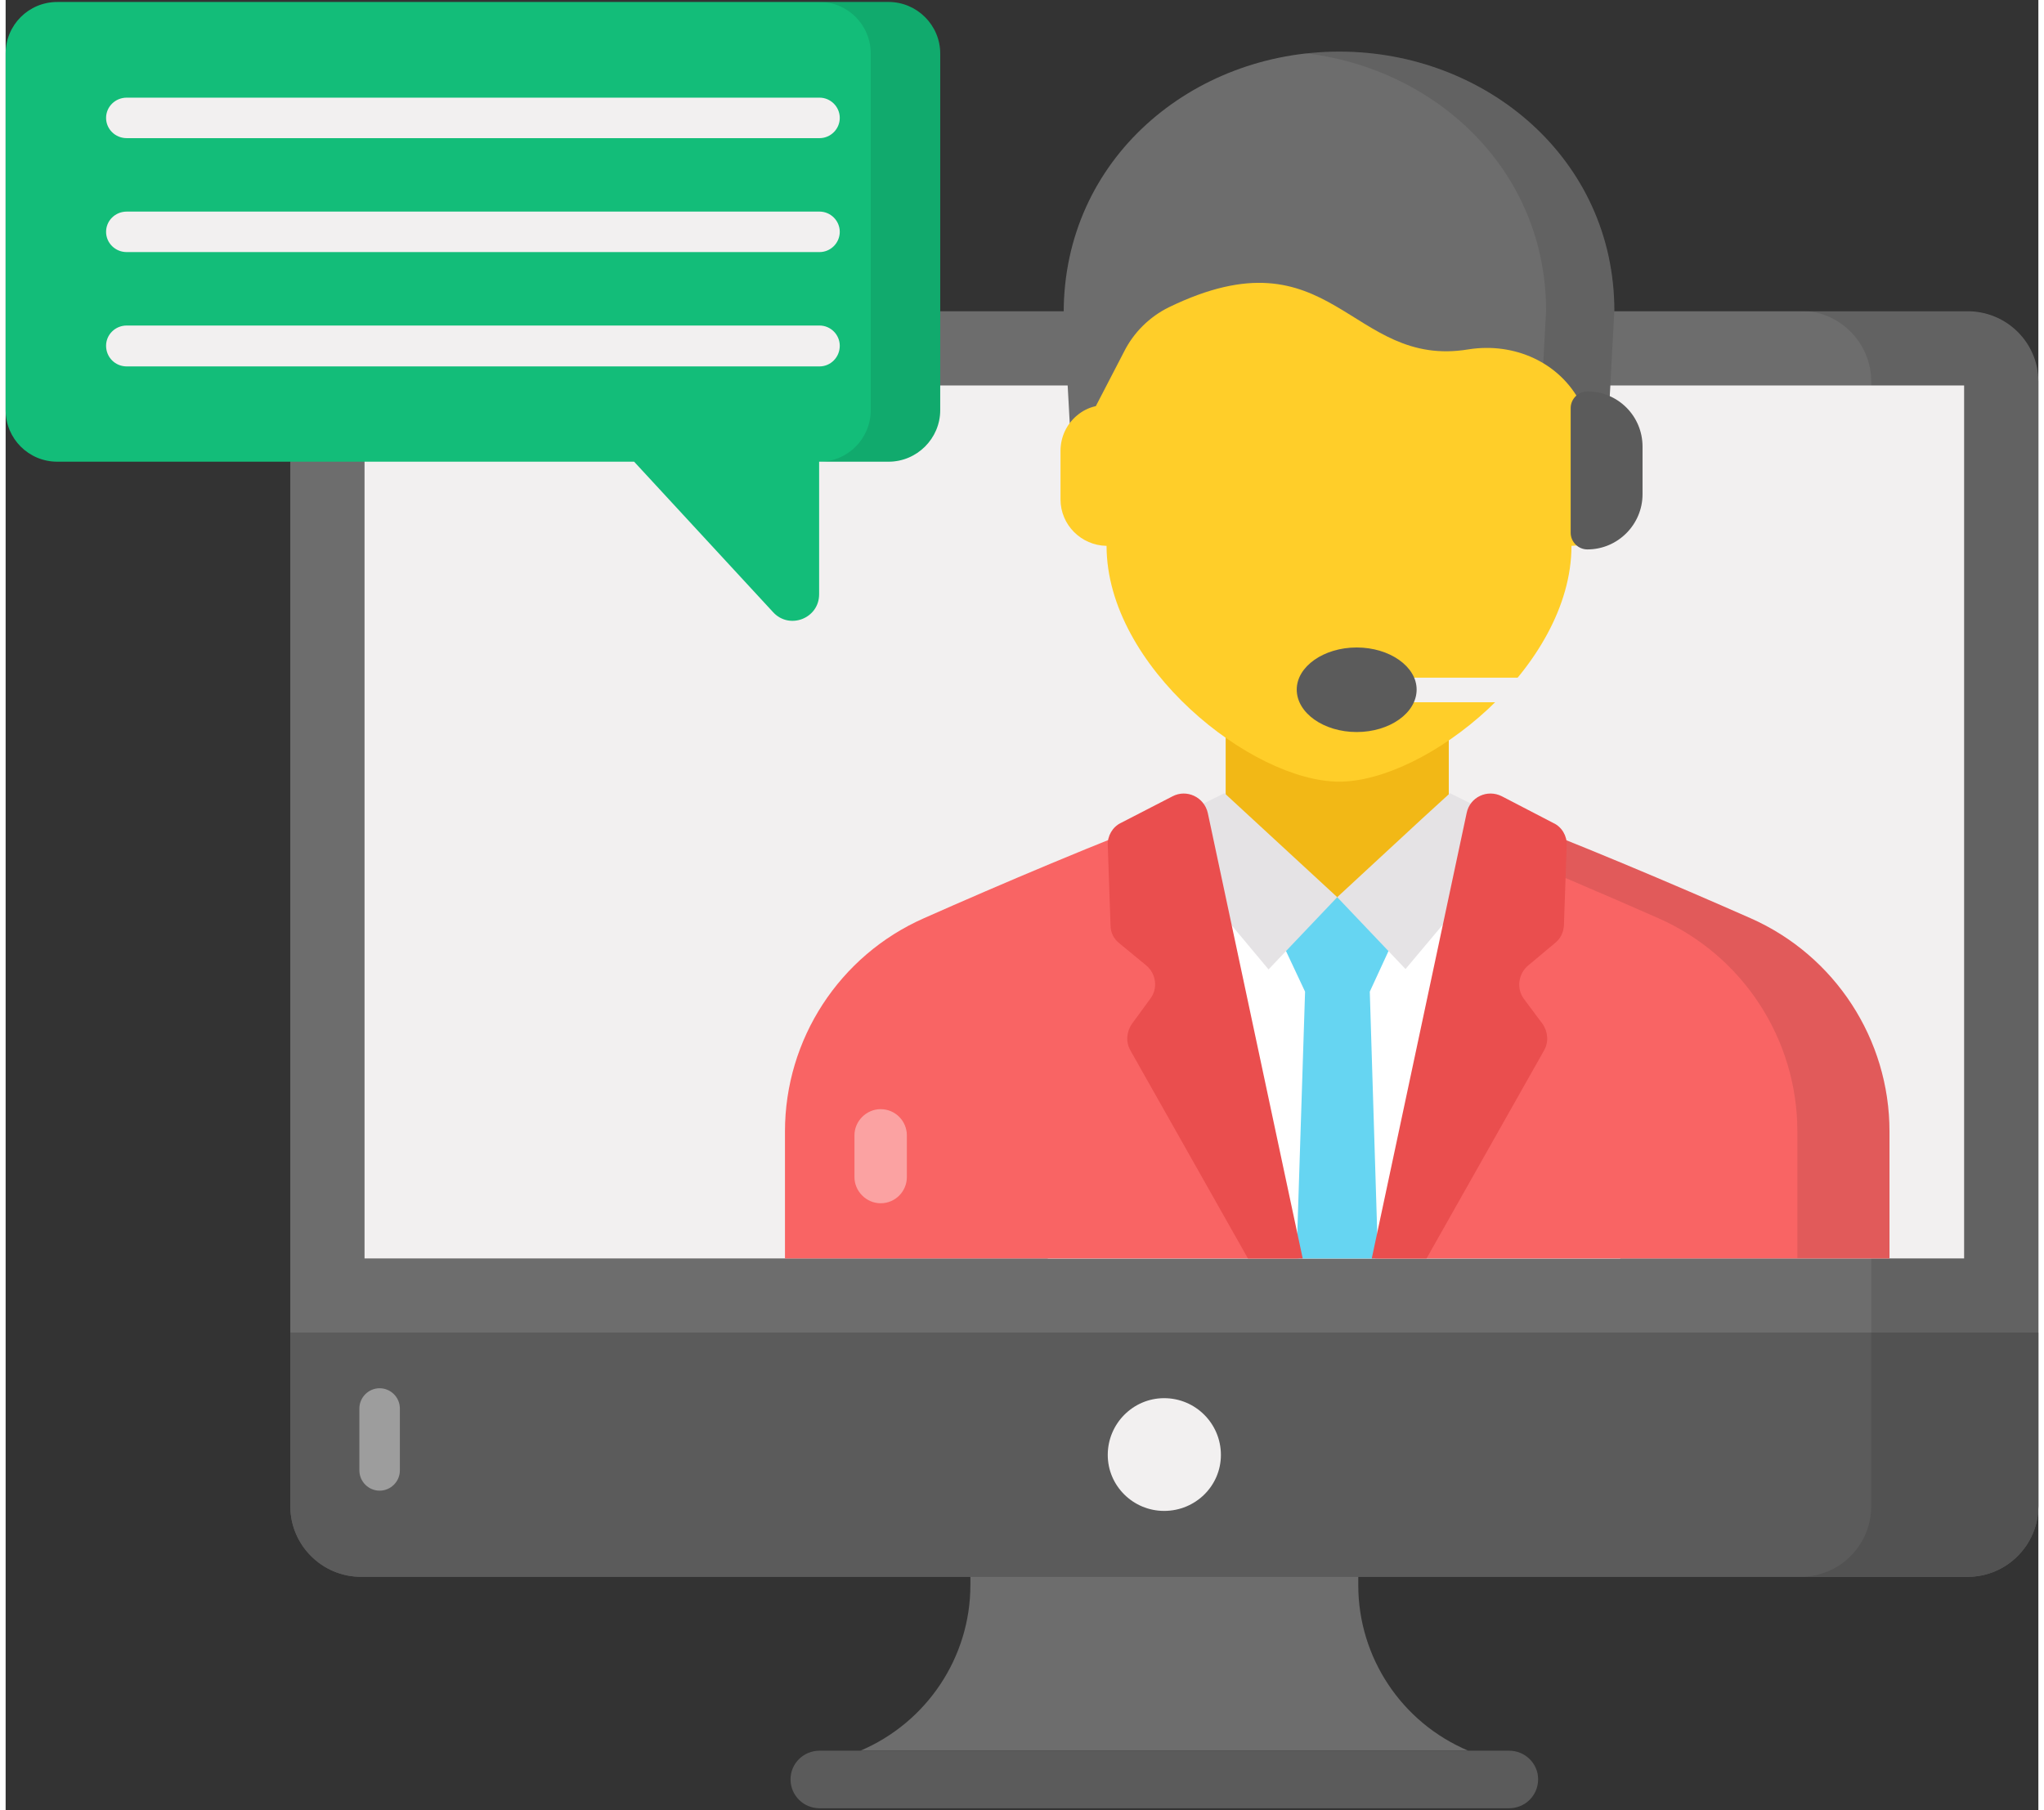 <svg version="1.2" xmlns="http://www.w3.org/2000/svg" viewBox="0 0 512 456" width="70" height="62">
	<rect x="0" y="0" width="512" height="456" fill="#333333" stroke="none"/>
	<title>Virtual Consultations-svg</title>
	<style>
		.s0 { fill: #6d6d6d } 
		.s1 { fill: #5b5b5b } 
		.s2 { fill: #000000 } 
		.s3 { fill: #f2f0f0 } 
		.s4 { fill: #ffffff } 
		.s5 { fill: #f2b816 } 
		.s6 { fill: #66d5f2 } 
		.s7 { fill: #e5e3e5 } 
		.s8 { fill: #f96464 } 
		.s9 { fill: #ea4e4e } 
		.s10 { fill: #ffce29 } 
		.s11 { fill: #13bd79 } 
	</style>
	<g id="_x31_2_Online_Counseling">
		<g>
			<g>
				<path class="s0" d="m368.4 441h-153.1c16.7-7.1 27.7-23.5 27.7-41.7v-14h97.7v14c0 18.2 10.9 34.6 27.7 41.7z"/>
			</g>
			<g>
				<path class="s1" d="m378.7 441h-173.7c-4 0-7.3 3.2-7.3 7.2 0 4.1 3.3 7.3 7.3 7.3h173.7c4 0 7.3-3.2 7.3-7.3 0-4-3.3-7.2-7.3-7.2z"/>
			</g>
			<g>
				<path class="s0" d="m512 96.1v239.6h-440.3v-239.6c0-9.8 7.9-17.7 17.8-17.7h404.7c9.8 0 17.8 7.9 17.8 17.7z"/>
			</g>
			<g>
				<path class="s1" d="m71.7 335.7v43.7c0 9.8 8 17.8 17.8 17.8h404.7c9.8 0 17.8-8 17.8-17.8v-43.7z"/>
			</g>
			<g>
				<path class="s1" d="m71.7 335.7v43.7c0 9.8 8 17.8 17.8 17.8h404.7c9.8 0 17.8-8 17.8-17.8v-43.7z"/>
			</g>
			<g style="opacity: .1">
				<path class="s2" d="m512 96.1v283.3c0 9.8-8 17.8-17.8 17.8h-42.1c9.9 0 17.8-8 17.8-17.8v-283.3c0-9.8-8-17.8-17.8-17.8h42.1c9.8 0 17.8 8 17.8 17.8z"/>
			</g>
			<g>
				<path class="s3" d="m306.1 366.5c0 7.8-6.4 14.1-14.3 14.1-7.8 0-14.2-6.3-14.2-14.1 0-7.9 6.4-14.3 14.2-14.3 7.9 0 14.3 6.4 14.3 14.3z"/>
			</g>
			<g>
				<path class="s3" d="m90.4 97.1h402.9v219.9h-402.9z"/>
			</g>
			<g style="opacity: .4">
				<path class="s4" d="m99.3 354.8v15.6c0 2.8-2.3 5.1-5.1 5.1-2.8 0-5.1-2.3-5.1-5.1v-15.6c0-2.8 2.3-5.1 5.1-5.1 2.8 0 5.1 2.3 5.1 5.1z"/>
			</g>
			<g>
				<g>
					<g>
						<path class="s5" d="m372.2 205.6l-8.7-4v-27.8h-56.2v27.8l-8.8 3.8 2.4 78.8h6.4v12.1h56.2v-12.1h6.4z"/>
					</g>
				</g>
				<g>
					<g>
						<path class="s4" d="m406.7 317c-0.2-38.7-4.7-89.1-25.8-106.6q-3.6-3-7.9-4.6l-1.1 4.2c-0.4 1.1-0.8 2.4-1.4 3.8-3 7.9-9.6 19.6-22.3 24.6q-0.4 0.2-0.7 0.3c-3.8 1.4-8 2.2-12.8 2.2-4.4 0-8.3-0.7-11.7-1.9q-0.1 0-0.1 0c-12.4-4.2-18.9-14.8-22.1-22.8q-0.6-1.3-1-2.6l-2.1-7.8q-4.2 1.6-7.9 4.6c-21.2 17.5-26.5 67.8-27.3 106.6 0 0 144.2 0 144.2 0z"/>
					</g>
				</g>
				<g>
					<g>
						<path class="s6" d="m348.9 238.3l-5.3 11.5h-16.3l-5.4-11.5 13.5-12.3z"/>
					</g>
				</g>
				<g>
					<g>
						<path class="s7" d="m307 199.8l28.4 26.2-17.3 18.2-29.5-35.3z"/>
					</g>
				</g>
				<g>
					<g>
						<path class="s7" d="m382.1 209l-29.5 35.1-17.2-18.1 21.4-19.8 7-6.4c0 0 18.3 9.1 18.3 9.2z"/>
					</g>
				</g>
				<g>
					<g>
						<path class="s6" d="m345.7 317l-0.1-2.4-2-64.8h-16.3l-2.1 65.3v1.9z"/>
					</g>
				</g>
				<g>
					<g>
						<path class="s8" d="m474.5 317v-32c0-23.2-13.7-44.3-35-53.7-19.5-8.6-44.2-19.1-66.5-27.5l-0.1 0.5-2.4 9.5-3.1 12.8-21.8 88-0.6 2.4z"/>
					</g>
				</g>
				<g style="opacity: .1">
					<g>
						<path class="s2" d="m474.5 285v31.9h-23.2v-31.9c0-23.2-13.7-44.3-35-53.7-13.4-5.9-29.4-12.8-45.3-19.2l1.9-7.8 0.1-0.5c22.3 8.4 47 18.9 66.5 27.5 21.2 9.4 35 30.5 35 53.7z"/>
					</g>
				</g>
				<g>
					<g>
						<path class="s8" d="m325.7 317l-0.5-1.9-21.8-88.5-2.6-10.4-2.9-11.9-0.2-0.5c-22.3 8.4-47 18.9-66.4 27.5-21.3 9.4-35 30.5-35 53.7v32z"/>
					</g>
				</g>
				<g>
					<g>
						<path class="s9" d="m357.9 317l29.6-52.4c1.2-2.1 1-4.7-0.4-6.7l-4.7-6.3c-1.9-2.6-1.4-6.3 1.1-8.4l6.7-5.6c1.4-1.1 2.2-2.7 2.3-4.5l0.7-20.2c0.1-2.3-1.2-4.6-3.4-5.6l-12.9-6.7c-3.7-1.9-8.1 0.2-8.9 4.2l-23.9 112.2z"/>
					</g>
				</g>
				<g>
					<g>
						<path class="s9" d="m280.5 237.6l6.8 5.6c2.5 2.1 3 5.8 1 8.4l-4.6 6.3c-1.4 2-1.6 4.6-0.4 6.7l29.6 52.4h13.8l-23.9-112.2c-0.9-4-5.3-6.1-8.9-4.2l-13 6.7c-2.1 1-3.4 3.3-3.3 5.6l0.7 20.2c0 1.8 0.8 3.4 2.2 4.5z"/>
					</g>
				</g>
				<g>
					<g>
						<path class="s0" d="m405.2 78.3l-1.6 29.7h-135.5l-1.6-29.2c0-38.8 32.4-65.8 69.4-65.8 36.9 0 69.3 27 69.3 65.3z"/>
					</g>
				</g>
				<g style="opacity: .1">
					<g>
						<path class="s2" d="m405.2 78.3l-1.6 29.7h-17.2l1.6-29.7c0-35.3-27.5-61-60.7-64.9 2.8-0.3 5.7-0.4 8.6-0.4 36.9 0 69.3 27 69.3 65.3z"/>
					</g>
				</g>
				<g>
					<g>
						<path class="s10" d="m397.1 102.3l-0.4-0.8c-5.3-10.3-16.8-15.3-28.2-13.5-30 5-34.3-30.6-75.5-10.6-4.9 2.4-8.9 6.4-11.3 11.2l-7.1 13.7c-1.8 0.4-3.4 1.2-4.8 2.4-2.5 2.1-4.1 5.3-4.1 8.9v12.2c0 6.4 5.2 11.6 11.6 11.7 0 30.5 36.7 59.4 58.6 59.4 21.9 0 58.5-28.9 58.5-59.4 6.4-0.1 11.6-5.3 11.6-11.7v-12.2c0-5.5-3.8-10.1-8.9-11.3z"/>
					</g>
				</g>
				<g>
					<g>
						<path class="s3" d="m384.8 176.9h-43.6v-6.2h43.6c8.5 0 15.4-6.9 15.4-15.4v-36.8h6.2v36.8c0 11.9-9.7 21.6-21.6 21.6z"/>
					</g>
				</g>
				<g>
					<g>
						<path class="s1" d="m412.3 112.5v12c0 7.6-6.2 13.9-13.9 13.9-2.3 0-4.2-1.9-4.2-4.2v-31.4c0-2.3 1.9-4.2 4.2-4.2 7.7 0 13.9 6.2 13.9 13.9z"/>
					</g>
				</g>
				<g>
					<g>
						<path class="s1" d="m355.4 173.7c0 5.9-6.8 10.7-15.1 10.7-8.3 0-15.1-4.8-15.1-10.7 0-5.8 6.8-10.6 15.1-10.6 8.3 0 15.1 4.8 15.1 10.6z"/>
					</g>
				</g>
				<g style="opacity: .4">
					<g>
						<path class="s4" d="m227 286v10.5c0 3.6-2.9 6.6-6.6 6.6-3.6 0-6.6-3-6.6-6.6v-10.5c0-3.6 3-6.6 6.6-6.6 3.7 0 6.6 3 6.6 6.6z"/>
					</g>
				</g>
			</g>
			<g>
				<path class="s11" d="m235.4 13.5v89.8c0 7.2-5.9 13-13 13h-17.5v33.4c0 6.1-7.5 9-11.6 4.5l-35-37.9h-145.3c-7.2 0-13-5.8-13-13v-89.8c0-7.2 5.8-13 13-13h209.4c7.1 0 13 5.8 13 13z"/>
			</g>
			<g>
				<g>
					<g>
						<path class="s3" d="m205 34.8h-174.5c-2.9 0-5.2-2.3-5.2-5.1 0-2.8 2.3-5.1 5.2-5.1h174.5c2.8 0 5.1 2.3 5.1 5.1 0 2.8-2.3 5.1-5.1 5.1z"/>
					</g>
				</g>
				<g>
					<g>
						<path class="s3" d="m205 63.5h-174.5c-2.9 0-5.2-2.3-5.2-5.1 0-2.8 2.3-5.1 5.2-5.1h174.5c2.8 0 5.1 2.3 5.1 5.1 0 2.8-2.3 5.1-5.1 5.1z"/>
					</g>
				</g>
				<g>
					<g>
						<path class="s3" d="m205 92.3h-174.5c-2.9 0-5.2-2.3-5.2-5.2 0-2.8 2.3-5.1 5.2-5.1h174.5c2.8 0 5.1 2.3 5.1 5.1 0 2.9-2.3 5.2-5.1 5.2z"/>
					</g>
				</g>
			</g>
			<g style="opacity: .1">
				<path class="s2" d="m235.4 13.5v89.8c0 7.2-5.9 13-13 13h-17.4c7.1 0 12.9-5.8 12.9-13v-89.8c0-7.2-5.8-13-12.9-13h17.4c7.1 0 13 5.8 13 13z"/>
			</g>
		</g>
	</g>
</svg>